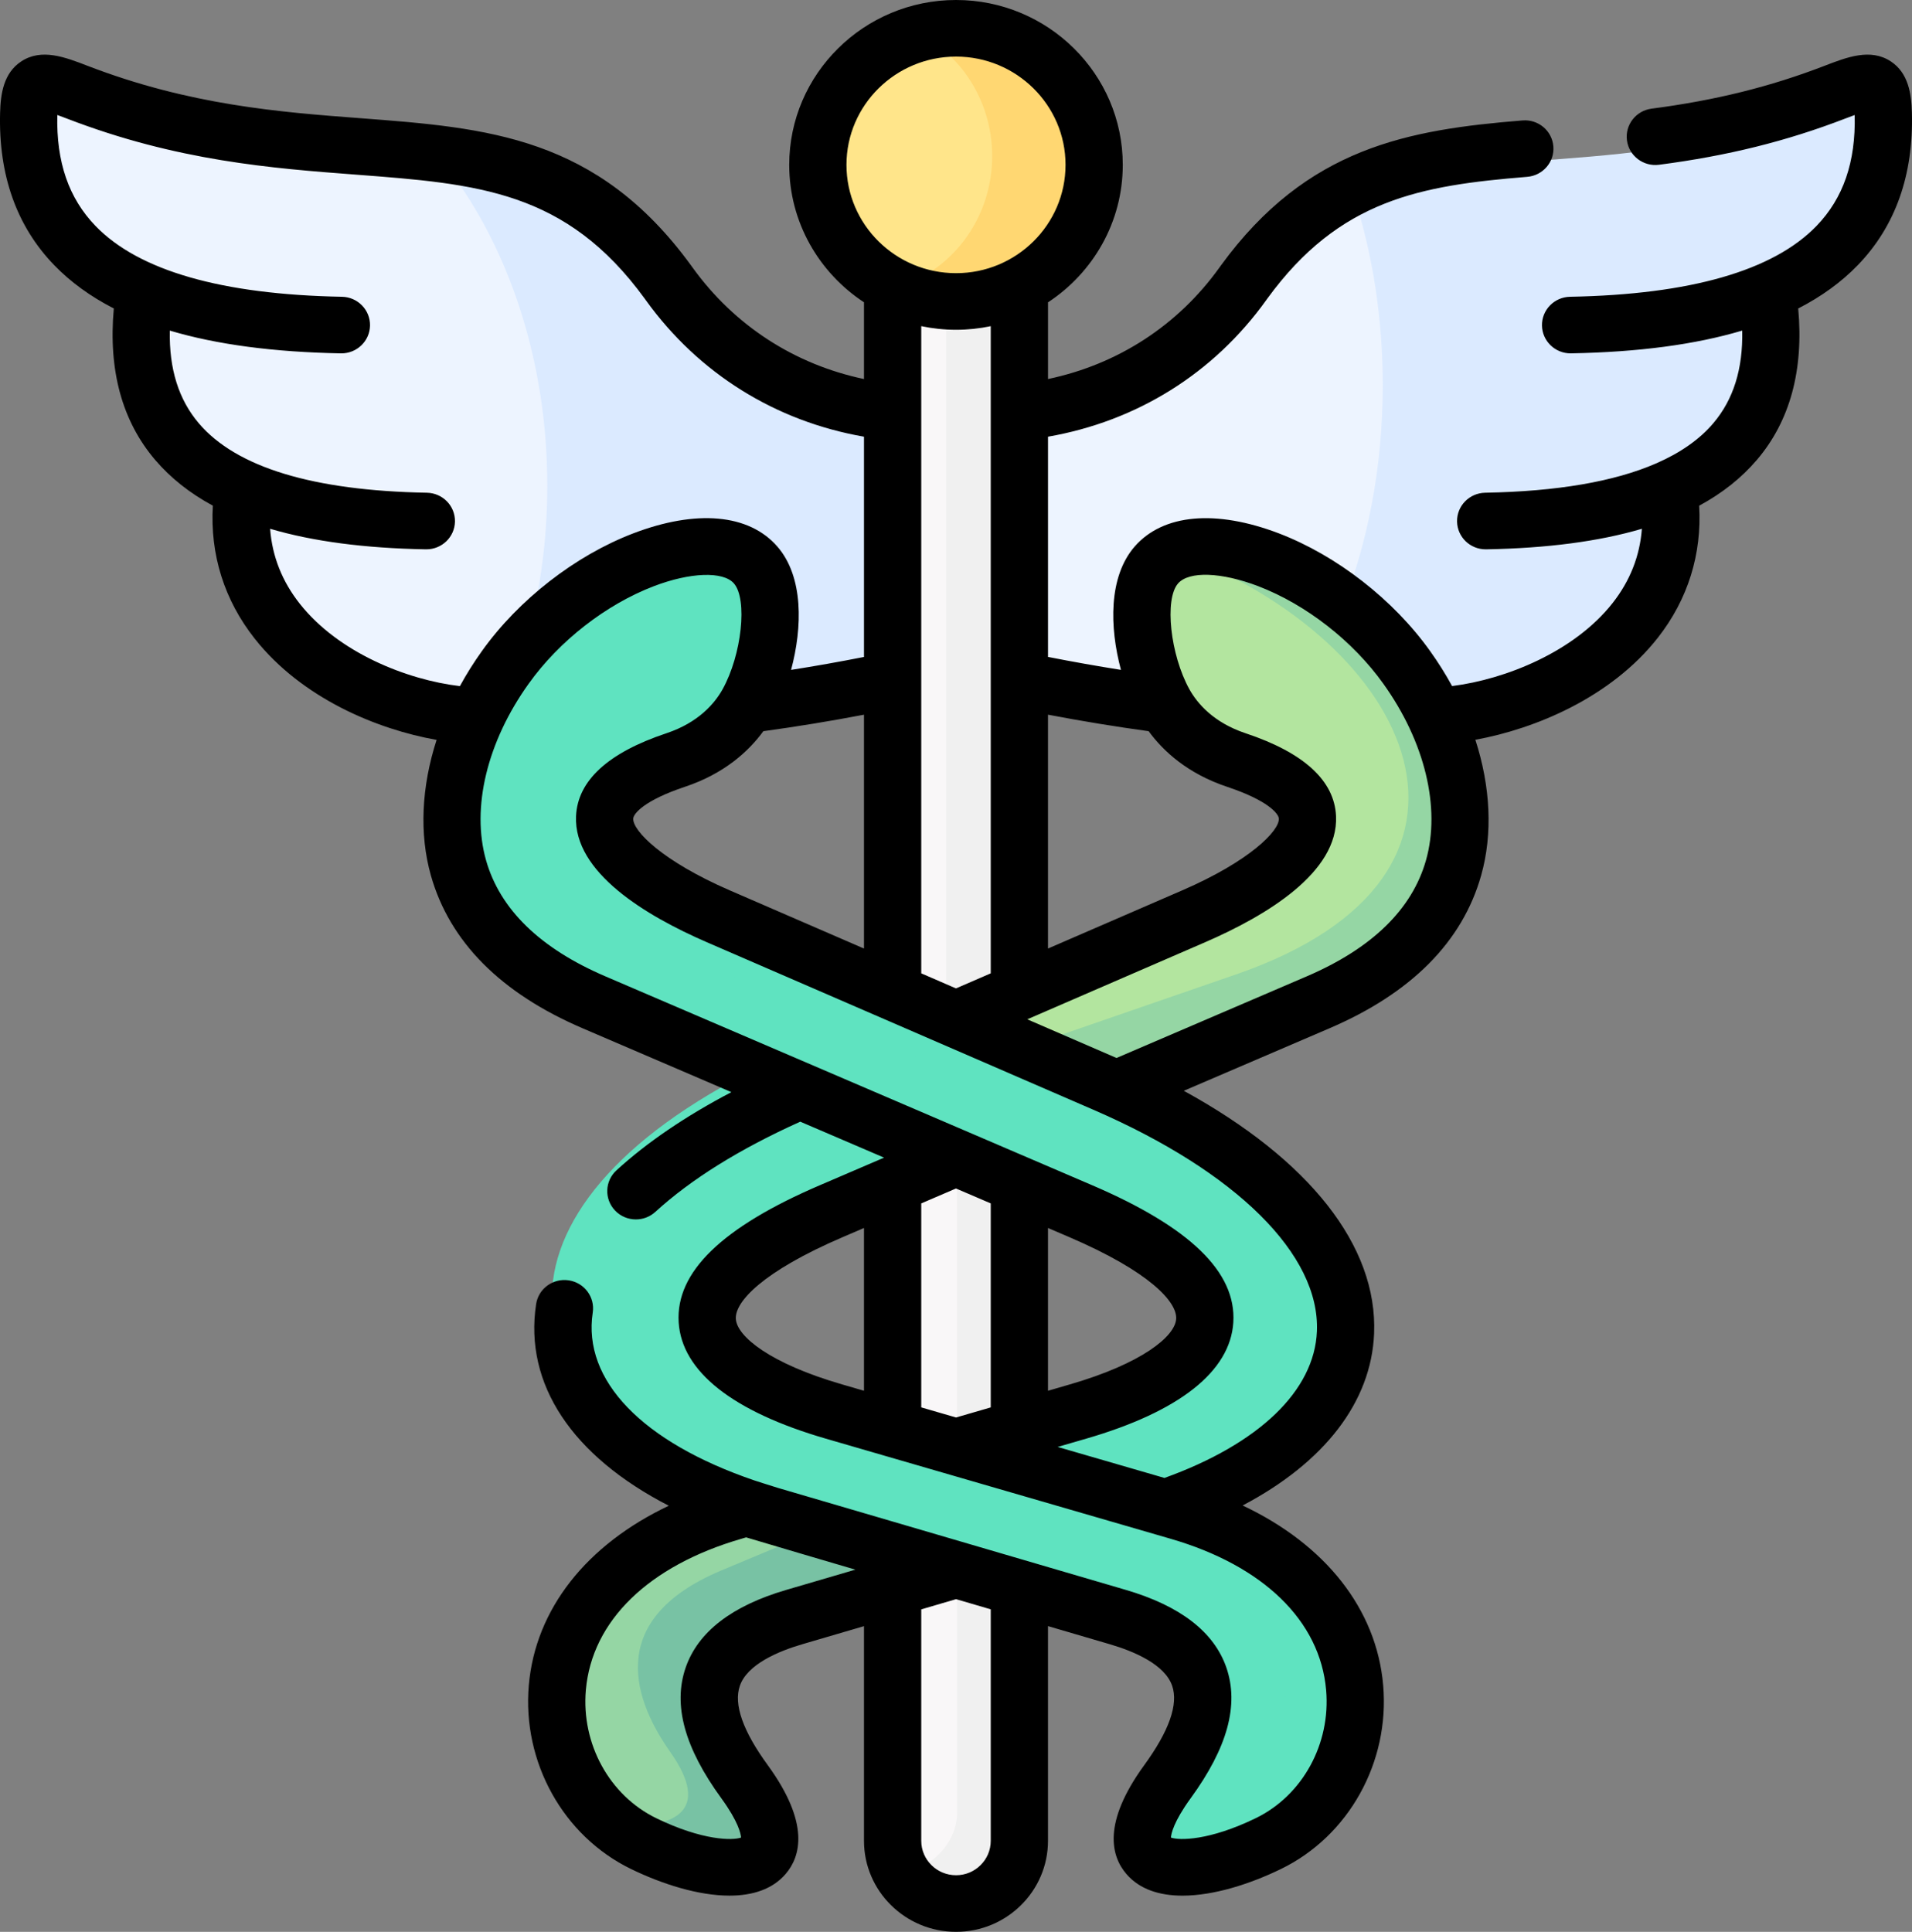 <?xml version="1.0" encoding="UTF-8"?>
<svg width="97px" height="98px" viewBox="0 0 97 98" version="1.1" xmlns="http://www.w3.org/2000/svg" xmlns:xlink="http://www.w3.org/1999/xlink">
    <rect x="0" y="0" width="97" height="98" fill="#808080" stroke="none"/>
    <title>nurse</title>
    <g id="Page-1" stroke="none" stroke-width="1" fill="none" fill-rule="evenodd">
        <g id="Care4Software-Design" transform="translate(-159, -3786)">
            <g id="Group-12" transform="translate(124, 3547)">
                <g id="nurse" transform="translate(35, 239)">
                    <path d="M34.054,14.91 C26.84,5.025 17.785,10.55 4.435,5.411 C2.648,4.724 2.053,4.602 2.005,6.48 C1.887,10.883 3.957,13.756 7.819,15.386 C7.036,20.376 8.86,23.546 12.77,25.26 C11.649,32.382 18.783,36.092 23.814,36.573 C23.948,36.584 24.168,36.605 24.469,36.626 C24.882,35.748 31.98,36.626 38.055,35.97 C38.094,35.966 38.018,36.033 37.996,36.071 C40.228,35.78 42.679,35.377 45.323,34.827 L48,28.144 L45.323,21.418 C37.959,20.672 34.585,15.629 34.054,14.91 L34.054,14.91 Z" id="Path" fill="#EDF4FF"></path>
                    <path d="M62.978,15.007 C62.453,15.734 59.077,20.827 51.72,21.58 L50,27.431 L51.72,35.12 C54.362,35.676 56.811,36.082 59.04,36.376 C59.018,36.338 58.942,36.268 58.981,36.274 C68.714,37.932 68.714,37.932 72.554,36.937 C72.85,36.86 73.073,36.894 73.207,36.883 C78.234,36.397 85.36,32.651 84.24,25.459 C88.147,23.728 89.969,20.527 89.186,15.488 C93.044,13.843 95.118,10.941 94.995,6.495 C94.947,4.598 94.357,4.721 92.573,5.416 C79.23,10.604 70.185,5.026 62.978,15.007 L62.978,15.007 Z" id="Path" fill="#EDF4FF"></path>
                    <path d="M45,21.302 C37.322,20.572 33.804,15.639 33.251,14.935 C30.203,11.016 26.842,9.572 23,8.909 C25.947,12.978 27.765,18.527 27.765,24.641 C27.765,27.017 27.491,29.31 26.982,31.464 C28.453,30.211 30.186,29.176 31.97,28.534 C34.28,27.706 36.684,27.545 37.836,28.782 C39.206,30.253 38.519,33.685 37.422,35.538 C37.4,35.569 37.383,35.6 37.361,35.636 C39.687,35.352 42.243,34.958 45,34.42 L45,21.302 L45,21.302 Z" id="Path" fill="#DBEAFF"></path>
                    <path d="M52,34.534 L52,19.186 L52,12.869 C50.954,13.357 49.761,13.633 48.503,13.633 C47.239,13.633 46.046,13.357 45,12.869 L45,19.186 L45,34.534 L45,52.074 L48.503,53.455 L52,52.074 L52,34.534 Z" id="Path" fill="#F9F7F8"></path>
                    <path d="M52,78.154 L48.503,77.212 L45,78.154 L45,92.846 C45,94.591 46.577,96.02 48.503,96.02 C50.429,96.02 52,94.591 52,92.846 L52,78.154 Z" id="Path" fill="#F9F7F8"></path>
                    <path d="M55,7.917 C55,4.091 51.867,0.99 48.003,0.99 C44.133,0.99 41,4.091 41,7.917 C41,10.599 42.539,12.922 44.789,14.076 C45.748,14.57 46.843,14.848 48.003,14.848 C49.157,14.848 50.252,14.569 51.211,14.076 C53.466,12.922 55,10.599 55,7.917 Z" id="Path" fill="#FFE58A"></path>
                    <path d="M52,51.054 L52,35.06 L52,21.307 L52,14.848 C50.804,15.348 49.439,15.63 48,15.63 L48,20.352 L48,34.104 L48,52.465 L52,51.054 Z" id="Path" fill="#F0F0F0"></path>
                    <polygon id="Path" fill="#F9F7F8" points="52 57.826 48.503 56.424 45 57.826 45 74.284 48.503 75.232 52 74.284"></polygon>
                    <path d="M52,92.859 L52,80.13 L48.558,79.192 L48.558,91.921 C48.558,93.376 47.465,94.613 46,94.975 C46.634,95.615 47.547,96.02 48.558,96.02 C50.453,96.02 52,94.597 52,92.859 Z" id="Path" fill="#F0F0F0"></path>
                    <path d="M55,7.917 C55,4.091 52.017,0.99 48.338,0.99 C47.512,0.99 46.728,1.14 46,1.424 C48.529,2.406 50.335,4.944 50.335,7.917 C50.335,10.599 48.869,12.922 46.728,14.076 C46.49,14.205 46.248,14.317 46,14.414 C46.728,14.693 47.512,14.848 48.338,14.848 C49.437,14.848 50.479,14.569 51.393,14.076 C53.539,12.923 55,10.599 55,7.917 L55,7.917 Z" id="Path" fill="#FFD772"></path>
                    <polygon id="Path" fill="#F0F0F0" points="52 72.308 52 59.804 48.548 58.404 48 58.627 48.548 58.849 48.548 73.253"></polygon>
                    <path d="M70.352,33.673 C68.713,31.39 66.172,29.389 63.508,28.372 C61.312,27.538 59.036,27.377 57.937,28.622 C56.638,30.103 57.29,33.558 58.33,35.425 L58.388,35.524 C59.03,36.618 60.16,37.661 61.906,38.239 C68.511,40.429 64.681,43.832 59.789,45.938 L51.141,49.659 L48,51.015 L49.57,53.73 L55.953,54.444 L65.954,50.181 C73.955,46.772 73.928,40.642 71.769,36.071 C71.361,35.206 70.878,34.398 70.352,33.673 L70.352,33.673 Z" id="Path" fill="#B3E59F"></path>
                    <path d="M37.293,75.629 C25.282,79.056 26.289,89.807 32.567,92.812 C37.152,95.007 41.445,94.444 37.884,89.621 C36.095,87.207 33.844,83.003 40.5,81.087 L45.664,79.598 L49,78.634 L45.383,75.323 C45.068,75.027 38.384,75.563 37.985,75.427 L37.293,75.629 Z" id="Path" fill="#95D6A4"></path>
                    <path d="M37.408,89.618 C35.704,87.203 33.56,82.996 39.901,81.079 L44.821,79.589 L48,78.625 L43.337,77.212 L40.158,78.176 L36.599,79.666 C30.483,82.229 32.3,86.463 34.005,88.879 C36.165,91.946 34.037,92.62 32,92.625 C32.113,92.691 32.225,92.757 32.343,92.812 C36.711,95.008 40.801,94.444 37.408,89.618 L37.408,89.618 Z" id="Path" fill="#78C2A4"></path>
                    <path d="M72.209,33.673 C70.481,31.39 67.803,29.388 64.995,28.371 C63.083,27.683 61.114,27.454 59.839,28.095 C71.65,32.562 77.371,44.369 62.697,49.435 L53,52.782 C54.348,53.329 55.695,53.876 57.032,54.444 L67.573,50.181 C76.006,46.771 75.978,40.642 73.702,36.07 C73.272,35.205 72.763,34.397 72.209,33.673 L72.209,33.673 Z" id="Path" fill="#95D6A4"></path>
                    <path d="M59.921,76.222 C72.363,71.979 72.46,61.859 57.459,55.086 C57.265,55.001 57.071,54.915 56.872,54.83 L52.574,52.962 L49.386,51.574 L46.192,50.186 L37.412,46.375 C32.451,44.219 28.563,40.734 35.263,38.492 C37.035,37.9 38.182,36.832 38.834,35.711 L38.893,35.61 C39.949,33.699 40.611,30.16 39.292,28.644 C38.182,27.369 35.866,27.534 33.642,28.388 C30.932,29.429 28.352,31.478 26.688,33.816 C26.155,34.558 25.665,35.386 25.25,36.272 C23.058,40.953 23.031,47.23 31.158,50.72 L41.532,55.182 L43.283,57.712 L49.385,58.555 L52.574,59.933 L55.644,61.251 C65.571,65.516 62.301,69.401 55.525,71.371 L52.574,72.23 L49.385,73.159 L52.574,76.03 L59.921,76.222 Z" id="Path" fill="#5FE3C0"></path>
                    <path d="M38.796,28.644 C37.705,27.369 35.428,27.534 33.241,28.388 C34.893,33.576 31.393,35.305 31.118,35.567 C27.136,38.193 27.909,41.534 28.423,43.482 C29.26,46.637 34.263,48.238 38.345,50.047 L41.485,51.435 L44.625,52.823 L48.85,54.686 C49.041,54.771 49.237,54.857 49.422,54.947 C55.951,57.942 63.411,61.987 64.359,65.494 C66.636,68.947 60.017,74.215 54.637,74.909 L59.075,76.222 C71.306,71.979 71.401,61.859 56.655,55.086 C56.464,55 56.274,54.915 56.078,54.83 L51.853,52.962 L48.718,51.574 L45.578,50.186 L36.948,46.375 C32.071,44.219 28.248,40.733 34.835,38.492 C36.577,37.899 37.705,36.832 38.345,35.711 L38.403,35.609 C39.442,33.699 40.093,30.16 38.796,28.644 L38.796,28.644 Z" id="Path" fill="#5FE3C0"></path>
                    <path d="M41.685,70.22 C34.891,68.18 31.613,64.156 41.566,59.739 L44.644,58.374 L47.847,56.948 L39.973,53.455 C24.345,60.469 24.625,70.817 37.273,75.245 C37.656,75.383 38.045,75.51 38.45,75.632 L47.846,78.484 L51.043,79.457 L56.006,80.96 C62.389,82.895 60.229,87.14 58.512,89.578 C55.094,94.448 59.214,95.017 63.615,92.8 C69.642,89.766 70.609,78.909 59.079,75.449 L58.409,75.244 L47.846,72.072 L44.644,71.11 L41.685,70.22 Z" id="Path" fill="#5FE3C0"></path>
                    <path d="M38.266,59.144 C28.367,64.062 31.547,71.414 38.503,73.401 L41.528,74.268 L44.807,75.205 L55.629,78.297 L56.309,78.496 C67.38,80.344 66.672,89.053 62,94.04 C62.79,93.841 63.642,93.523 64.51,93.109 C70.682,90.152 71.671,79.574 59.865,76.202 L59.179,76.003 L48.363,72.911 L45.084,71.974 L42.053,71.107 C35.097,69.119 31.74,65.198 41.932,60.895 L45.084,59.564 L48.363,58.175 L44.215,56.424 L40.942,57.814 L38.266,59.144 Z" id="Path" fill="#5FE3C0"></path>
                    <path d="M92.565,5.411 C82.535,9.258 74.923,7.121 68.699,9.973 C69.634,12.888 70.15,16.132 70.15,19.545 C70.15,23.731 69.371,27.657 68,31.044 C69.177,31.964 70.225,33.044 71.048,34.192 C71.58,34.928 72.069,35.748 72.483,36.626 C72.79,36.605 73.005,36.584 73.139,36.573 C78.181,36.092 85.33,32.382 84.207,25.26 C88.125,23.546 89.953,20.376 89.168,15.386 C93.038,13.756 95.118,10.883 94.995,6.48 C94.946,4.602 94.355,4.724 92.565,5.411 L92.565,5.411 Z" id="Path" fill="#DBEAFF"></path>
                    <path d="M96.995,5.723 C96.97,4.765 96.823,3.706 95.924,3.114 C94.895,2.439 93.709,2.896 92.562,3.339 C89.808,4.401 87.02,5.091 83.789,5.512 C82.994,5.615 82.434,6.336 82.539,7.122 C82.643,7.908 83.373,8.462 84.168,8.358 C87.637,7.907 90.64,7.162 93.618,6.013 C93.724,5.972 93.904,5.903 94.092,5.835 C94.15,8.213 93.516,10.054 92.156,11.462 C89.96,13.733 85.754,14.942 79.653,15.055 C78.851,15.07 78.213,15.724 78.228,16.517 C78.243,17.301 78.89,17.926 79.68,17.926 C79.689,17.926 79.698,17.926 79.708,17.925 C83.125,17.862 86.006,17.48 88.387,16.77 C88.427,18.717 87.942,20.268 86.914,21.476 C86.221,22.29 85.26,22.965 84.041,23.499 C84.03,23.504 84.018,23.509 84.006,23.514 C81.889,24.433 78.993,24.93 75.345,24.996 C74.543,25.011 73.905,25.665 73.92,26.458 C73.934,27.242 74.581,27.867 75.371,27.867 C75.38,27.867 75.389,27.867 75.398,27.867 C78.499,27.811 81.122,27.466 83.296,26.825 C83.193,28.201 82.698,29.463 81.812,30.591 C79.875,33.059 76.391,34.461 73.668,34.803 C73.339,34.2 72.967,33.607 72.553,33.029 C70.692,30.42 67.827,28.189 64.89,27.061 C61.679,25.834 59.011,26.074 57.568,27.72 C56.228,29.256 56.289,31.828 56.868,33.982 C55.652,33.79 54.416,33.57 53.168,33.325 L53.168,22.153 C57.678,21.368 61.574,18.942 64.237,15.227 L64.296,15.145 C67.963,10.112 72.072,9.411 77.477,8.971 C78.277,8.906 78.871,8.213 78.805,7.422 C78.739,6.632 78.04,6.043 77.239,6.11 C71.458,6.581 66.316,7.46 61.94,13.467 L61.868,13.567 C59.755,16.514 56.706,18.485 53.168,19.228 L53.168,15.337 C55.452,13.837 56.961,11.271 56.961,8.362 C56.961,3.751 53.167,0 48.503,0 C43.836,0 40.039,3.751 40.039,8.362 C40.039,11.27 41.548,13.835 43.832,15.335 L43.832,19.228 C40.308,18.486 37.262,16.518 35.139,13.576 L35.061,13.468 C30.283,6.907 24.724,6.485 18.288,5.997 C14.233,5.69 9.636,5.341 4.443,3.339 C3.296,2.896 2.108,2.438 1.078,3.115 C0.177,3.707 0.03,4.766 0.005,5.721 C-0.08,8.877 0.841,11.476 2.745,13.445 C3.576,14.306 4.585,15.039 5.774,15.649 C5.49,18.776 6.19,21.356 7.868,23.327 C8.648,24.242 9.622,25.016 10.798,25.652 C10.652,28.131 11.378,30.446 12.926,32.403 C15.325,35.435 19.147,37.003 22.15,37.534 C21.383,39.904 21.262,42.299 21.86,44.412 C22.812,47.775 25.403,50.384 29.56,52.165 L37.105,55.403 C34.781,56.622 32.826,57.951 31.273,59.371 C30.685,59.91 30.649,60.818 31.194,61.4 C31.48,61.706 31.869,61.86 32.26,61.86 C32.613,61.86 32.967,61.734 33.246,61.479 C35.058,59.821 37.53,58.283 40.599,56.902 L44.852,58.726 L41.613,60.117 C36.621,62.256 34.271,64.535 34.431,67.083 C34.587,69.571 37.17,71.611 41.901,72.983 L44.846,73.838 C44.852,73.84 44.859,73.842 44.865,73.844 L59.382,78.059 C64.093,79.425 66.971,82.222 67.277,85.733 C67.516,88.467 66.081,91.08 63.708,92.234 C61.341,93.386 59.812,93.369 59.404,93.218 C59.417,93.021 59.539,92.417 60.398,91.234 C62.276,88.661 62.87,86.488 62.215,84.591 C61.591,82.787 59.875,81.462 57.115,80.654 L39.473,75.482 C39.115,75.377 38.323,75.115 38.269,75.1 C32.592,73.162 29.547,70.028 30.071,66.583 C30.19,65.799 29.643,65.068 28.85,64.95 C28.053,64.833 27.318,65.372 27.198,66.156 C26.579,70.23 29.042,73.871 33.929,76.385 C29.759,78.361 27.165,81.625 26.828,85.486 C26.488,89.391 28.57,93.138 32.009,94.811 C33.595,95.582 35.432,96.164 37.008,96.164 C38.167,96.164 39.185,95.849 39.859,95.063 C40.624,94.169 41.089,92.489 38.957,89.555 C37.688,87.816 37.21,86.459 37.534,85.521 C37.91,84.432 39.471,83.77 40.715,83.407 L43.832,82.493 L43.832,93.383 C43.832,95.929 45.927,98 48.503,98 C51.075,98 53.167,95.929 53.167,93.383 L53.167,82.491 L56.29,83.407 C57.532,83.77 59.091,84.432 59.466,85.519 C59.79,86.458 59.311,87.815 58.041,89.557 C55.911,92.489 56.375,94.169 57.141,95.063 C57.814,95.85 58.832,96.165 59.991,96.165 C61.567,96.165 63.404,95.582 64.99,94.811 C68.429,93.138 70.512,89.391 70.171,85.486 C69.834,81.616 67.228,78.346 63.041,76.372 C67.182,74.194 69.568,71.126 69.711,67.652 C69.895,63.201 66.418,58.822 60.056,55.335 L67.445,52.165 C71.6,50.384 74.189,47.776 75.141,44.413 C75.739,42.298 75.617,39.9 74.848,37.528 C77.875,36.978 81.722,35.388 84.106,32.352 C85.631,30.409 86.346,28.112 86.202,25.654 C87.38,25.017 88.355,24.241 89.136,23.324 C90.813,21.353 91.512,18.774 91.227,15.649 C92.416,15.039 93.424,14.306 94.255,13.445 C96.158,11.476 97.08,8.878 96.995,5.723 L96.995,5.723 Z M39.891,80.654 C37.127,81.462 35.41,82.788 34.786,84.593 C34.131,86.489 34.725,88.662 36.6,91.232 C37.46,92.417 37.582,93.021 37.596,93.218 C37.188,93.369 35.659,93.386 33.292,92.235 C30.919,91.08 29.484,88.467 29.722,85.733 C30.029,82.222 32.906,79.425 37.625,78.057 L37.853,77.99 C38.114,78.074 43.395,79.627 43.395,79.627 L39.891,80.654 Z M50.263,93.383 C50.263,94.346 49.473,95.129 48.503,95.129 C47.529,95.129 46.737,94.346 46.737,93.383 L46.737,81.642 L48.503,81.124 L50.263,81.64 L50.263,93.383 Z M58.274,37.093 C59.021,38.115 60.255,39.248 62.262,39.917 C64.305,40.599 64.867,41.27 64.879,41.53 C64.906,42.147 63.404,43.683 59.978,45.167 L53.167,48.118 L53.167,36.255 C54.901,36.586 56.61,36.865 58.274,37.093 L58.274,37.093 Z M48.503,2.871 C51.565,2.871 54.057,5.334 54.057,8.362 C54.057,11.393 51.565,13.858 48.503,13.858 C45.437,13.858 42.943,11.393 42.943,8.362 C42.943,5.334 45.437,2.871 48.503,2.871 Z M48.503,16.729 C49.106,16.729 49.695,16.665 50.263,16.546 L50.263,20.903 L50.263,20.908 L50.263,34.49 L50.263,34.5 L50.263,49.377 L48.499,50.141 L46.737,49.377 L46.737,34.497 C46.737,34.494 46.737,34.492 46.737,34.489 L46.737,20.908 C46.737,20.906 46.737,20.905 46.737,20.903 L46.737,16.545 C47.307,16.665 47.897,16.729 48.503,16.729 L48.503,16.729 Z M38.726,37.093 C40.409,36.862 42.118,36.584 43.832,36.256 L43.832,48.119 L37.022,45.167 C33.599,43.682 32.098,42.146 32.125,41.529 C32.137,41.27 32.698,40.598 34.736,39.918 C36.743,39.251 37.977,38.118 38.726,37.093 L38.726,37.093 Z M15.214,30.634 C14.311,29.493 13.808,28.217 13.704,26.825 C15.878,27.466 18.502,27.811 21.602,27.867 C21.612,27.867 21.621,27.867 21.63,27.867 C22.419,27.867 23.067,27.242 23.081,26.458 C23.096,25.665 22.458,25.011 21.656,24.996 C15.881,24.892 11.99,23.708 10.091,21.478 C9.062,20.27 8.576,18.718 8.615,16.771 C10.995,17.48 13.877,17.862 17.293,17.926 C17.302,17.926 17.312,17.926 17.321,17.926 C18.11,17.926 18.757,17.301 18.772,16.517 C18.787,15.724 18.149,15.07 17.348,15.055 C11.247,14.942 7.04,13.733 4.845,11.462 C3.485,10.054 2.851,8.213 2.908,5.833 C3.098,5.901 3.281,5.972 3.388,6.013 C8.983,8.172 13.808,8.537 18.066,8.86 C24.248,9.329 28.714,9.667 32.709,15.151 L32.775,15.243 C35.448,18.949 39.34,21.37 43.832,22.153 L43.832,33.327 C42.595,33.571 41.359,33.79 40.133,33.983 C40.712,31.83 40.773,29.257 39.432,27.721 C37.994,26.072 35.327,25.832 32.115,27.062 C29.176,28.189 26.31,30.42 24.447,33.03 C24.033,33.608 23.661,34.202 23.331,34.806 C20.636,34.488 17.169,33.106 15.214,30.634 L15.214,30.634 Z M50.263,61.048 L50.263,71.396 L48.502,71.908 L46.737,71.395 L46.737,61.048 L48.499,60.291 L50.263,61.048 Z M54.231,62.751 C58.323,64.505 59.724,66.048 59.67,66.906 C59.614,67.798 57.926,69.172 54.28,70.229 L53.167,70.552 L53.167,62.295 L54.231,62.751 Z M37.33,66.906 C37.276,66.047 38.677,64.505 42.77,62.751 L43.832,62.295 L43.832,70.552 L42.719,70.229 C39.074,69.172 37.386,67.798 37.33,66.906 L37.33,66.906 Z M66.81,67.535 C66.685,70.549 63.874,73.246 59.076,74.975 L53.657,73.402 L55.098,72.984 C59.83,71.612 62.413,69.571 62.569,67.084 C62.728,64.536 60.379,62.256 55.387,60.117 L30.715,49.531 C27.4,48.111 25.362,46.128 24.657,43.638 C23.903,40.976 24.711,37.63 26.819,34.686 C26.82,34.686 26.82,34.685 26.821,34.684 C28.366,32.518 30.738,30.669 33.165,29.739 C35.016,29.03 36.689,28.971 37.233,29.596 C37.933,30.398 37.632,33.211 36.66,34.965 C36.258,35.684 35.437,36.655 33.809,37.197 C30.847,38.185 29.304,39.601 29.224,41.403 C29.097,44.255 32.76,46.454 35.856,47.796 L55.463,56.294 C62.729,59.442 66.97,63.644 66.81,67.535 L66.81,67.535 Z M72.344,43.639 C71.639,46.129 69.602,48.111 66.289,49.532 L56.642,53.671 C56.638,53.669 56.633,53.667 56.629,53.665 L52.116,51.709 L61.144,47.796 C64.241,46.454 67.906,44.257 67.78,41.404 C67.7,39.601 66.156,38.186 63.19,37.197 C61.562,36.654 60.741,35.683 60.342,34.97 C59.368,33.211 59.067,30.398 59.765,29.598 C60.321,28.964 61.959,29.02 63.84,29.739 C66.264,30.67 68.634,32.519 70.181,34.687 C72.289,37.63 73.097,40.977 72.344,43.639 Z" id="Shape" fill="#000000" fill-rule="nonzero"></path>
                </g>
            </g>
        </g>
    </g>
</svg>